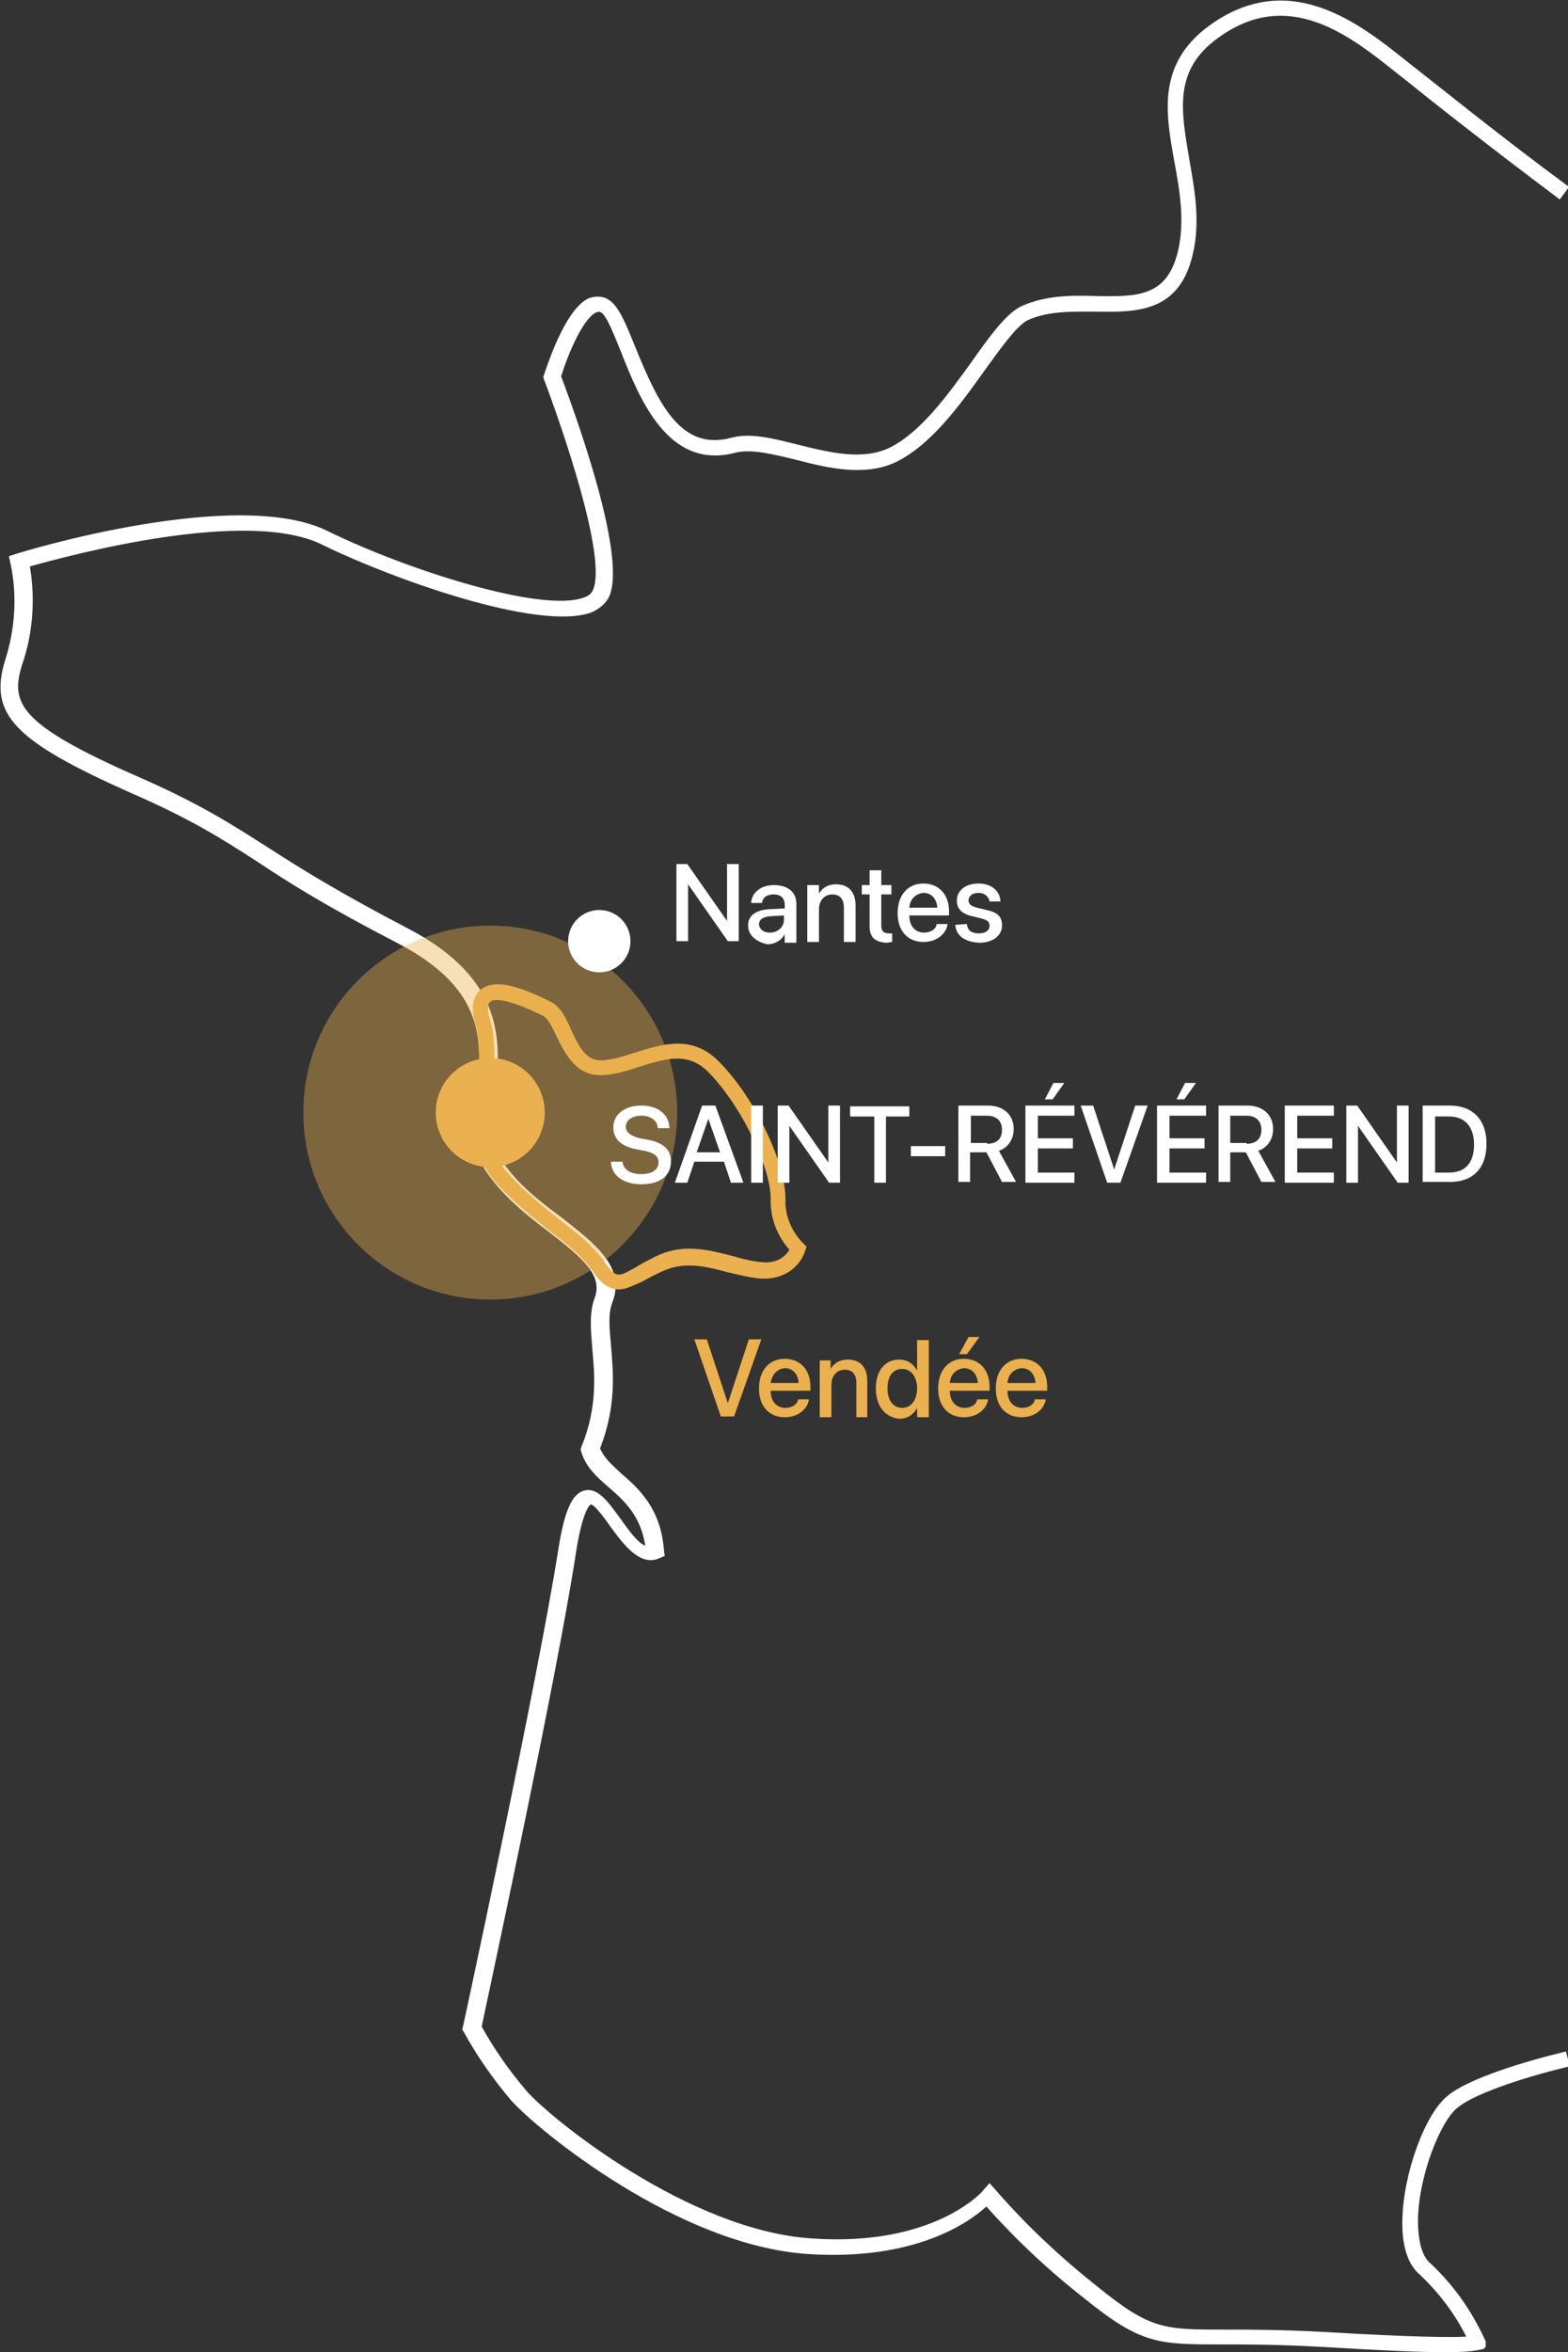<?xml version="1.0" encoding="utf-8"?>
<!-- Generator: Adobe Illustrator 25.1.0, SVG Export Plug-In . SVG Version: 6.00 Build 0)  -->
<svg version="1.1" id="Calque_1" xmlns="http://www.w3.org/2000/svg" xmlns:xlink="http://www.w3.org/1999/xlink" x="0px" y="0px"
	 viewBox="0 0 201.3 301.9" style="enable-background:new 0 0 201.3 301.9;" xml:space="preserve">
<rect x="0" y="0" width="201.3" height="301.9" fill="#333333" stroke="none"/>
<style type="text/css">
	.st0{fill:#FFFFFF;}
	.st1{fill:#EBB04F;}
	.st2{enable-background:new    ;}
	.st3{opacity:0.399;fill:#EBB04F;enable-background:new    ;}
</style>
<g id="carte-france" transform="translate(-115.061 -1972.204)">
	<path class="st0" d="M300.5,2274.1c-2.9,0-7.8-0.2-16.1-0.7c-5.5-0.3-9.4-0.3-12.5-0.3c-8.1,0-10.3,0-17.5-5.8
		c-4.6-3.6-8.9-7.6-12.7-11.9c-2.2,2-9.1,7-22.9,6.1c-16.7-1.1-34.7-15.9-38.1-19.7c-2.3-2.7-4.4-5.7-6.1-8.8l-0.2-0.3l0.1-0.4
		c0.1-0.4,9.6-44.5,12.2-61c0.8-5.2,1.8-7.4,3.4-7.8c1.7-0.4,3,1.4,4.6,3.6c1,1.4,2.2,3.1,3.2,3.5c-0.6-3.9-2.7-5.8-4.8-7.6
		c-1.5-1.3-2.8-2.5-3.4-4.4l-0.1-0.4l0.1-0.3c2.1-5.1,1.7-9.3,1.4-12.6c-0.2-2.5-0.4-4.6,0.3-6.5c1.1-2.9-1.5-5.1-5.9-8.5
		c-2.8-2.1-5.9-4.6-8-7.7c-1.9-2.9-1.6-6.3-1.2-10c0.6-6.6,1.3-13.4-10.3-19.4c-8.9-4.6-13.7-7.6-17.9-10.4
		c-4.8-3.1-8.6-5.5-16.4-8.9c-14.8-6.6-18.1-10-16-16.9c1.3-4,1.6-8.4,0.7-12.5l-0.2-0.9l0.9-0.3c1.2-0.4,28.6-8.7,40.1-2.9
		c10,4.9,27.4,10.5,32.8,8.5c0.6-0.2,1-0.5,1.2-1c1.8-4.2-4-20.9-6.3-27l-0.1-0.3l0.1-0.3c0.3-0.8,2.6-8.3,5.7-9.8
		c0.8-0.3,1.6-0.3,2.3,0c1.5,0.7,2.4,3,3.7,6.2c3,7.4,5.9,13.4,12.3,11.7c2.5-0.7,5.5,0.1,8.7,0.9c4,1,8.2,2,11.6,0.4
		c4.1-2,7.6-6.9,10.7-11.2c2.4-3.4,4.4-6.1,6.3-7c3.1-1.4,6.4-1.4,9.6-1.3c5.3,0.1,9.1,0.1,10.5-5.8c0.9-3.9,0.2-7.8-0.5-11.6
		c-1.1-6.1-2.2-12.4,4.5-17.3c10.3-7.5,19.4-0.2,25.4,4.6l1.4,1.1c3.2,2.5,10.6,8.5,19.4,15l-1.2,1.6c-8.8-6.6-16.3-12.5-19.5-15.1
		l-1.4-1.1c-5.9-4.7-13.9-11.2-23-4.5c-5.7,4.1-4.7,9.3-3.7,15.3c0.7,4,1.5,8.1,0.5,12.4c-1.7,7.5-7.2,7.5-12.5,7.4
		c-3,0-6.1-0.1-8.7,1.1c-1.4,0.7-3.4,3.5-5.5,6.4c-3.2,4.5-6.9,9.6-11.4,11.8c-4,1.9-8.7,0.8-12.9-0.3c-2.9-0.7-5.7-1.4-7.7-0.9
		c-8.6,2.3-12.3-6.8-14.7-12.9c-0.9-2.2-1.9-4.8-2.6-5.1c-0.1-0.1-0.3-0.1-0.6,0c-1.7,0.8-3.6,5.3-4.5,8.2
		c1.3,3.5,8.5,22.7,6.2,28.2c-0.4,0.9-1.2,1.6-2.3,2.1c-6.8,2.5-25.8-4.4-34.4-8.6c-9.7-5-33,1.4-37.7,2.7c0.7,4.2,0.4,8.6-1,12.6
		c-1.5,4.9-0.6,7.6,14.9,14.4c8,3.5,12,6.1,16.7,9.1c4.2,2.7,9,5.7,17.8,10.3c12.8,6.6,12,14.8,11.4,21.3c-0.3,3.4-0.6,6.4,0.9,8.7
		c1.9,2.9,4.9,5.2,7.6,7.2c4.2,3.3,8.2,6.3,6.5,10.8c-0.6,1.5-0.4,3.3-0.2,5.6c0.3,3.5,0.7,7.8-1.4,13.2c0.5,1.2,1.5,2.1,2.7,3.2
		c2.3,2,5.1,4.5,5.5,9.9l0.1,0.7l-0.7,0.3c-2.5,1.1-4.6-1.8-6.3-4.1c-0.7-1-2-2.8-2.5-2.8c0,0-1,0.4-1.9,6.2
		c-2.4,15.8-11.2,56.5-12.1,60.8c1.6,2.9,3.5,5.6,5.7,8.2c3.1,3.6,20.9,18,36.7,19c15.7,1.1,22-6.1,22-6.2l0.8-0.9l0.8,0.9
		c4,4.6,8.4,8.7,13.2,12.5c6.7,5.4,8.4,5.4,16.3,5.4c3.2,0,7.1,0,12.7,0.3c11.7,0.7,16.4,0.7,18.2,0.6c-1.5-3-3.5-5.6-5.9-7.9
		c-1.6-1.3-2.4-3.8-2.3-7.1c0.1-5.9,2.9-13.6,5.8-15.9c2.6-2.2,9.8-4.4,15.2-5.7l0.5,1.9c-6.7,1.6-12.5,3.7-14.4,5.3
		c-2.2,1.7-5,8.7-5.1,14.4c0,2.7,0.5,4.7,1.6,5.6c3,2.8,5.3,6.1,7,9.8l0.1,0.2l0,0.7l-0.3,0.3
		C304.7,2273.8,304.4,2274.1,300.5,2274.1z"/>
	<path class="st1" d="M194.5,2137.7c-1.1,0-2.2-0.6-3.4-2.4c-1.3-1.9-3.1-3.3-5.2-4.9c-2.1-1.7-4.5-3.5-7.1-6.3
		c-3.3-3.7-2.9-8.1-2.5-12.4c0.3-2.7,0.5-5.5-0.2-8l0,0c-0.6-2.1-0.4-3.6,0.7-4.5c2-1.6,5.8,0,9,1.6c1.2,0.6,1.9,2,2.6,3.6
		c1.1,2.4,2,4,4,3.9c1.3-0.1,2.7-0.5,4.2-1c3.5-1.1,7.4-2.4,10.9,1.3c4.5,4.6,8.4,12.8,8.4,17.5c-0.1,2.1,0.8,4.2,2.3,5.7l0.4,0.4
		l-0.2,0.6c-0.4,1.3-2,3.7-5.7,3.5c-1.4-0.1-2.8-0.5-4.2-0.8c-2.6-0.7-5.3-1.4-8-0.3c-1.2,0.5-2.1,1-3,1.5
		C196.5,2137.1,195.5,2137.7,194.5,2137.7z M178,2103.1c0.8,2.9,0.5,5.9,0.3,8.8c-0.4,4-0.7,7.9,2,10.9c2.4,2.7,4.8,4.5,6.8,6.1
		c2.2,1.7,4.1,3.2,5.6,5.3c1.5,2.1,1.7,1.9,3.9,0.7c0.8-0.5,1.9-1.1,3.2-1.7c3.4-1.4,6.5-0.5,9.3,0.2c1.3,0.4,2.6,0.7,3.8,0.8
		c2.1,0.2,3.1-0.9,3.5-1.6c-1.6-1.8-2.5-4.2-2.4-6.6c0-3.7-3.4-11.4-7.9-16.1c-2.7-2.8-5.6-1.8-8.9-0.8c-1.5,0.5-3.1,1-4.7,1.1
		c-3.5,0.2-4.9-2.8-6-5c-0.5-1.1-1.1-2.3-1.7-2.6c-5.2-2.6-6.6-2.1-6.8-1.8C177.6,2101,177.6,2101.9,178,2103.1L178,2103.1z"/>
	<g id="Groupe_4729" transform="translate(-394 -24.799)">
		<g class="st2">
			<path class="st1" d="M598.2,2168.9h1.6l2.7,8.2h0l2.7-8.2h1.6l-3.5,9.9h-1.7L598.2,2168.9z"/>
			<path class="st1" d="M606.5,2175.2L606.5,2175.2c0-2.3,1.3-3.8,3.3-3.8c2,0,3.3,1.4,3.3,3.6v0.5H608c0,1.4,0.8,2.2,1.9,2.2
				c0.9,0,1.5-0.5,1.6-1l0-0.1h1.4l0,0.1c-0.2,1.1-1.3,2.2-3.1,2.2C607.8,2178.9,606.5,2177.5,606.5,2175.2z M608,2174.5h3.6
				c-0.1-1.2-0.8-1.9-1.8-1.9C608.9,2172.7,608.2,2173.3,608,2174.5z"/>
			<path class="st1" d="M614.2,2171.6h1.5v1.1h0c0.4-0.7,1.1-1.2,2.2-1.2c1.6,0,2.5,1,2.5,2.7v4.7H619v-4.4c0-1.1-0.5-1.7-1.5-1.7
				c-1,0-1.7,0.8-1.7,1.9v4.2h-1.5V2171.6z"/>
			<path class="st1" d="M621.5,2175.2L621.5,2175.2c0-2.3,1.2-3.7,3-3.7c1,0,1.8,0.5,2.3,1.4h0v-3.9h1.5v9.9h-1.5v-1.2h0
				c-0.4,0.8-1.2,1.4-2.3,1.4C622.7,2178.9,621.5,2177.5,621.5,2175.2z M626.8,2175.2L626.8,2175.2c0-1.5-0.8-2.5-1.9-2.5
				c-1.2,0-1.9,0.9-1.9,2.5v0c0,1.5,0.7,2.5,1.9,2.5C626,2177.7,626.8,2176.7,626.8,2175.2z"/>
			<path class="st1" d="M629.5,2175.2L629.5,2175.2c0-2.3,1.3-3.8,3.3-3.8s3.3,1.4,3.3,3.6v0.5H631c0,1.4,0.8,2.2,1.9,2.2
				c0.9,0,1.5-0.5,1.6-1l0-0.1h1.4l0,0.1c-0.2,1.1-1.3,2.2-3.1,2.2C630.8,2178.9,629.5,2177.5,629.5,2175.2z M631,2174.5h3.6
				c-0.1-1.2-0.8-1.9-1.8-1.9C631.9,2172.7,631.1,2173.3,631,2174.5z M632.2,2170.8l1.2-2.2h1.4l-1.6,2.2H632.2z"/>
			<path class="st1" d="M636.9,2175.2L636.9,2175.2c0-2.3,1.3-3.8,3.3-3.8s3.3,1.4,3.3,3.6v0.5h-5.1c0,1.4,0.8,2.2,1.9,2.2
				c0.9,0,1.5-0.5,1.6-1l0-0.1h1.4l0,0.1c-0.2,1.1-1.3,2.2-3.1,2.2C638.2,2178.9,636.9,2177.5,636.9,2175.2z M638.4,2174.5h3.6
				c-0.1-1.2-0.8-1.9-1.8-1.9C639.3,2172.7,638.5,2173.3,638.4,2174.5z"/>
		</g>
	</g>
	<g id="Groupe_4730" transform="translate(-397 -85.799)">
		<g class="st2">
			<path class="st0" d="M598.9,2168.9h1.4l5.1,7.3h0v-7.3h1.5v9.9h-1.4l-5.1-7.3h0v7.3h-1.5V2168.9z"/>
			<path class="st0" d="M608.1,2176.8L608.1,2176.8c0-1.3,1-2,2.7-2.1l2-0.1v-0.5c0-0.8-0.5-1.3-1.4-1.3c-0.9,0-1.4,0.4-1.5,1l0,0.1
				h-1.4l0-0.1c0.1-1.2,1.2-2.2,2.9-2.2c1.8,0,2.9,0.9,2.9,2.4v5h-1.5v-1.1h0c-0.4,0.8-1.3,1.3-2.2,1.3
				C609.1,2178.9,608.1,2178,608.1,2176.8z M610.9,2177.7c1,0,1.8-0.7,1.8-1.6v-0.6l-1.8,0.1c-0.9,0.1-1.4,0.4-1.4,1.1v0
				C609.6,2177.3,610.1,2177.7,610.9,2177.7z"/>
			<path class="st0" d="M615.7,2171.6h1.5v1.1h0c0.4-0.7,1.1-1.2,2.2-1.2c1.6,0,2.5,1,2.5,2.7v4.7h-1.5v-4.4c0-1.1-0.5-1.7-1.5-1.7
				c-1,0-1.7,0.8-1.7,1.9v4.2h-1.5V2171.6z"/>
			<path class="st0" d="M623.7,2176.9v-4.1h-1v-1.2h1v-1.9h1.5v1.9h1.3v1.2h-1.3v4c0,0.7,0.3,1,1,1c0.2,0,0.3,0,0.4,0v1.1
				c-0.2,0-0.5,0.1-0.8,0.1C624.4,2178.9,623.7,2178.3,623.7,2176.9z"/>
			<path class="st0" d="M627.3,2175.2L627.3,2175.2c0-2.3,1.3-3.8,3.3-3.8s3.3,1.4,3.3,3.6v0.5h-5.1c0,1.4,0.8,2.2,1.9,2.2
				c0.9,0,1.5-0.5,1.6-1l0-0.1h1.4l0,0.1c-0.2,1.1-1.3,2.2-3.1,2.2C628.6,2178.9,627.3,2177.5,627.3,2175.2z M628.8,2174.5h3.6
				c-0.1-1.2-0.8-1.9-1.8-1.9C629.7,2172.7,628.9,2173.3,628.8,2174.5z"/>
			<path class="st0" d="M634.7,2176.7L634.7,2176.7l1.5-0.1l0,0.1c0.1,0.7,0.6,1.1,1.5,1.1c0.9,0,1.4-0.4,1.4-1v0
				c0-0.5-0.3-0.7-1-0.9l-1.2-0.3c-1.4-0.3-2-1-2-2v0c0-1.3,1.1-2.2,2.8-2.2c1.7,0,2.7,1,2.8,2.2l0,0.1h-1.4l0,0
				c-0.1-0.6-0.6-1.1-1.4-1.1c-0.8,0-1.3,0.4-1.3,1v0c0,0.4,0.3,0.7,1.1,0.9l1.2,0.3c1.5,0.3,2,0.9,2,2v0c0,1.3-1.2,2.2-2.9,2.2
				C635.9,2178.9,634.8,2178.1,634.7,2176.7z"/>
		</g>
	</g>
	<circle id="Ellipse_41" class="st3" cx="178" cy="2115" r="24"/>
	<circle id="Ellipse_42" class="st1" cx="178" cy="2115" r="7"/>
	<circle id="Ellipse_43" class="st0" cx="192" cy="2093" r="4"/>
	<g class="st2">
		<path class="st0" d="M193.5,2121.4l0-0.1h1.5l0,0.1c0.1,0.9,1,1.5,2.4,1.5s2.2-0.6,2.2-1.5v0c0-0.8-0.5-1.2-1.8-1.5l-1.1-0.2
			c-1.9-0.4-2.9-1.3-2.9-2.8v0c0-1.7,1.5-2.8,3.6-2.8c2.1,0,3.5,1.1,3.6,2.8l0,0.1h-1.5l0-0.1c-0.1-0.9-0.9-1.5-2.1-1.5
			c-1.2,0-2,0.6-2,1.4v0c0,0.7,0.6,1.2,1.8,1.5l1.1,0.2c2,0.4,2.9,1.3,2.9,2.8v0c0,1.8-1.4,2.9-3.8,2.9
			C195.1,2124.2,193.6,2123.1,193.5,2121.4z"/>
		<path class="st0" d="M205.2,2114.1h1.7l3.6,9.9h-1.6l-0.9-2.7h-3.8l-0.9,2.7h-1.6L205.2,2114.1z M204.5,2120.1h3l-1.5-4.3h0
			L204.5,2120.1z"/>
		<path class="st0" d="M211.5,2114.1h1.5v9.9h-1.5V2114.1z"/>
		<path class="st0" d="M214.9,2114.1h1.4l5.1,7.3h0v-7.3h1.5v9.9h-1.4l-5.1-7.3h0v7.3h-1.5V2114.1z"/>
		<path class="st0" d="M227.2,2115.5h-3v-1.3h7.6v1.3h-3v8.5h-1.5V2115.5z"/>
		<path class="st0" d="M232,2119.3h4.4v1.3H232V2119.3z"/>
		<path class="st0" d="M238.1,2114.1h3.8c2,0,3.3,1.2,3.3,3v0c0,1.3-0.7,2.4-1.9,2.8l2.2,4h-1.8l-2-3.8h-2.1v3.8h-1.5V2114.1z
			 M241.8,2119c1.2,0,1.9-0.6,1.9-1.8v0c0-1.1-0.7-1.8-1.9-1.8h-2.1v3.5H241.8z"/>
		<path class="st0" d="M246.7,2114.1h6.3v1.3h-4.7v2.9h4.5v1.3h-4.5v3.1h4.7v1.3h-6.3V2114.1z M249.2,2113.3l1.1-2.1h1.4l-1.5,2.1
			H249.2z"/>
		<path class="st0" d="M253.8,2114.1h1.6l2.7,8.2h0l2.7-8.2h1.6l-3.5,9.9h-1.7L253.8,2114.1z"/>
		<path class="st0" d="M263.6,2114.1h6.3v1.3h-4.7v2.9h4.5v1.3h-4.5v3.1h4.7v1.3h-6.3V2114.1z M266.1,2113.3l1.1-2.1h1.4l-1.5,2.1
			H266.1z"/>
		<path class="st0" d="M271.4,2114.1h3.8c2,0,3.3,1.2,3.3,3v0c0,1.3-0.7,2.4-1.9,2.8l2.2,4h-1.8l-2-3.8H273v3.8h-1.5V2114.1z
			 M275.1,2119c1.2,0,1.9-0.6,1.9-1.8v0c0-1.1-0.7-1.8-1.9-1.8H273v3.5H275.1z"/>
		<path class="st0" d="M280,2114.1h6.3v1.3h-4.7v2.9h4.5v1.3h-4.5v3.1h4.7v1.3H280V2114.1z"/>
		<path class="st0" d="M287.9,2114.1h1.4l5.1,7.3h0v-7.3h1.5v9.9h-1.4l-5.1-7.3h0v7.3h-1.5V2114.1z"/>
		<path class="st0" d="M297.7,2114.1h3.5c2.9,0,4.7,1.8,4.7,4.9v0c0,3.1-1.7,4.9-4.7,4.9h-3.5V2114.1z M301.1,2122.7
			c2.1,0,3.2-1.3,3.2-3.6v0c0-2.3-1.2-3.6-3.2-3.6h-1.8v7.2H301.1z"/>
	</g>
</g>
</svg>
